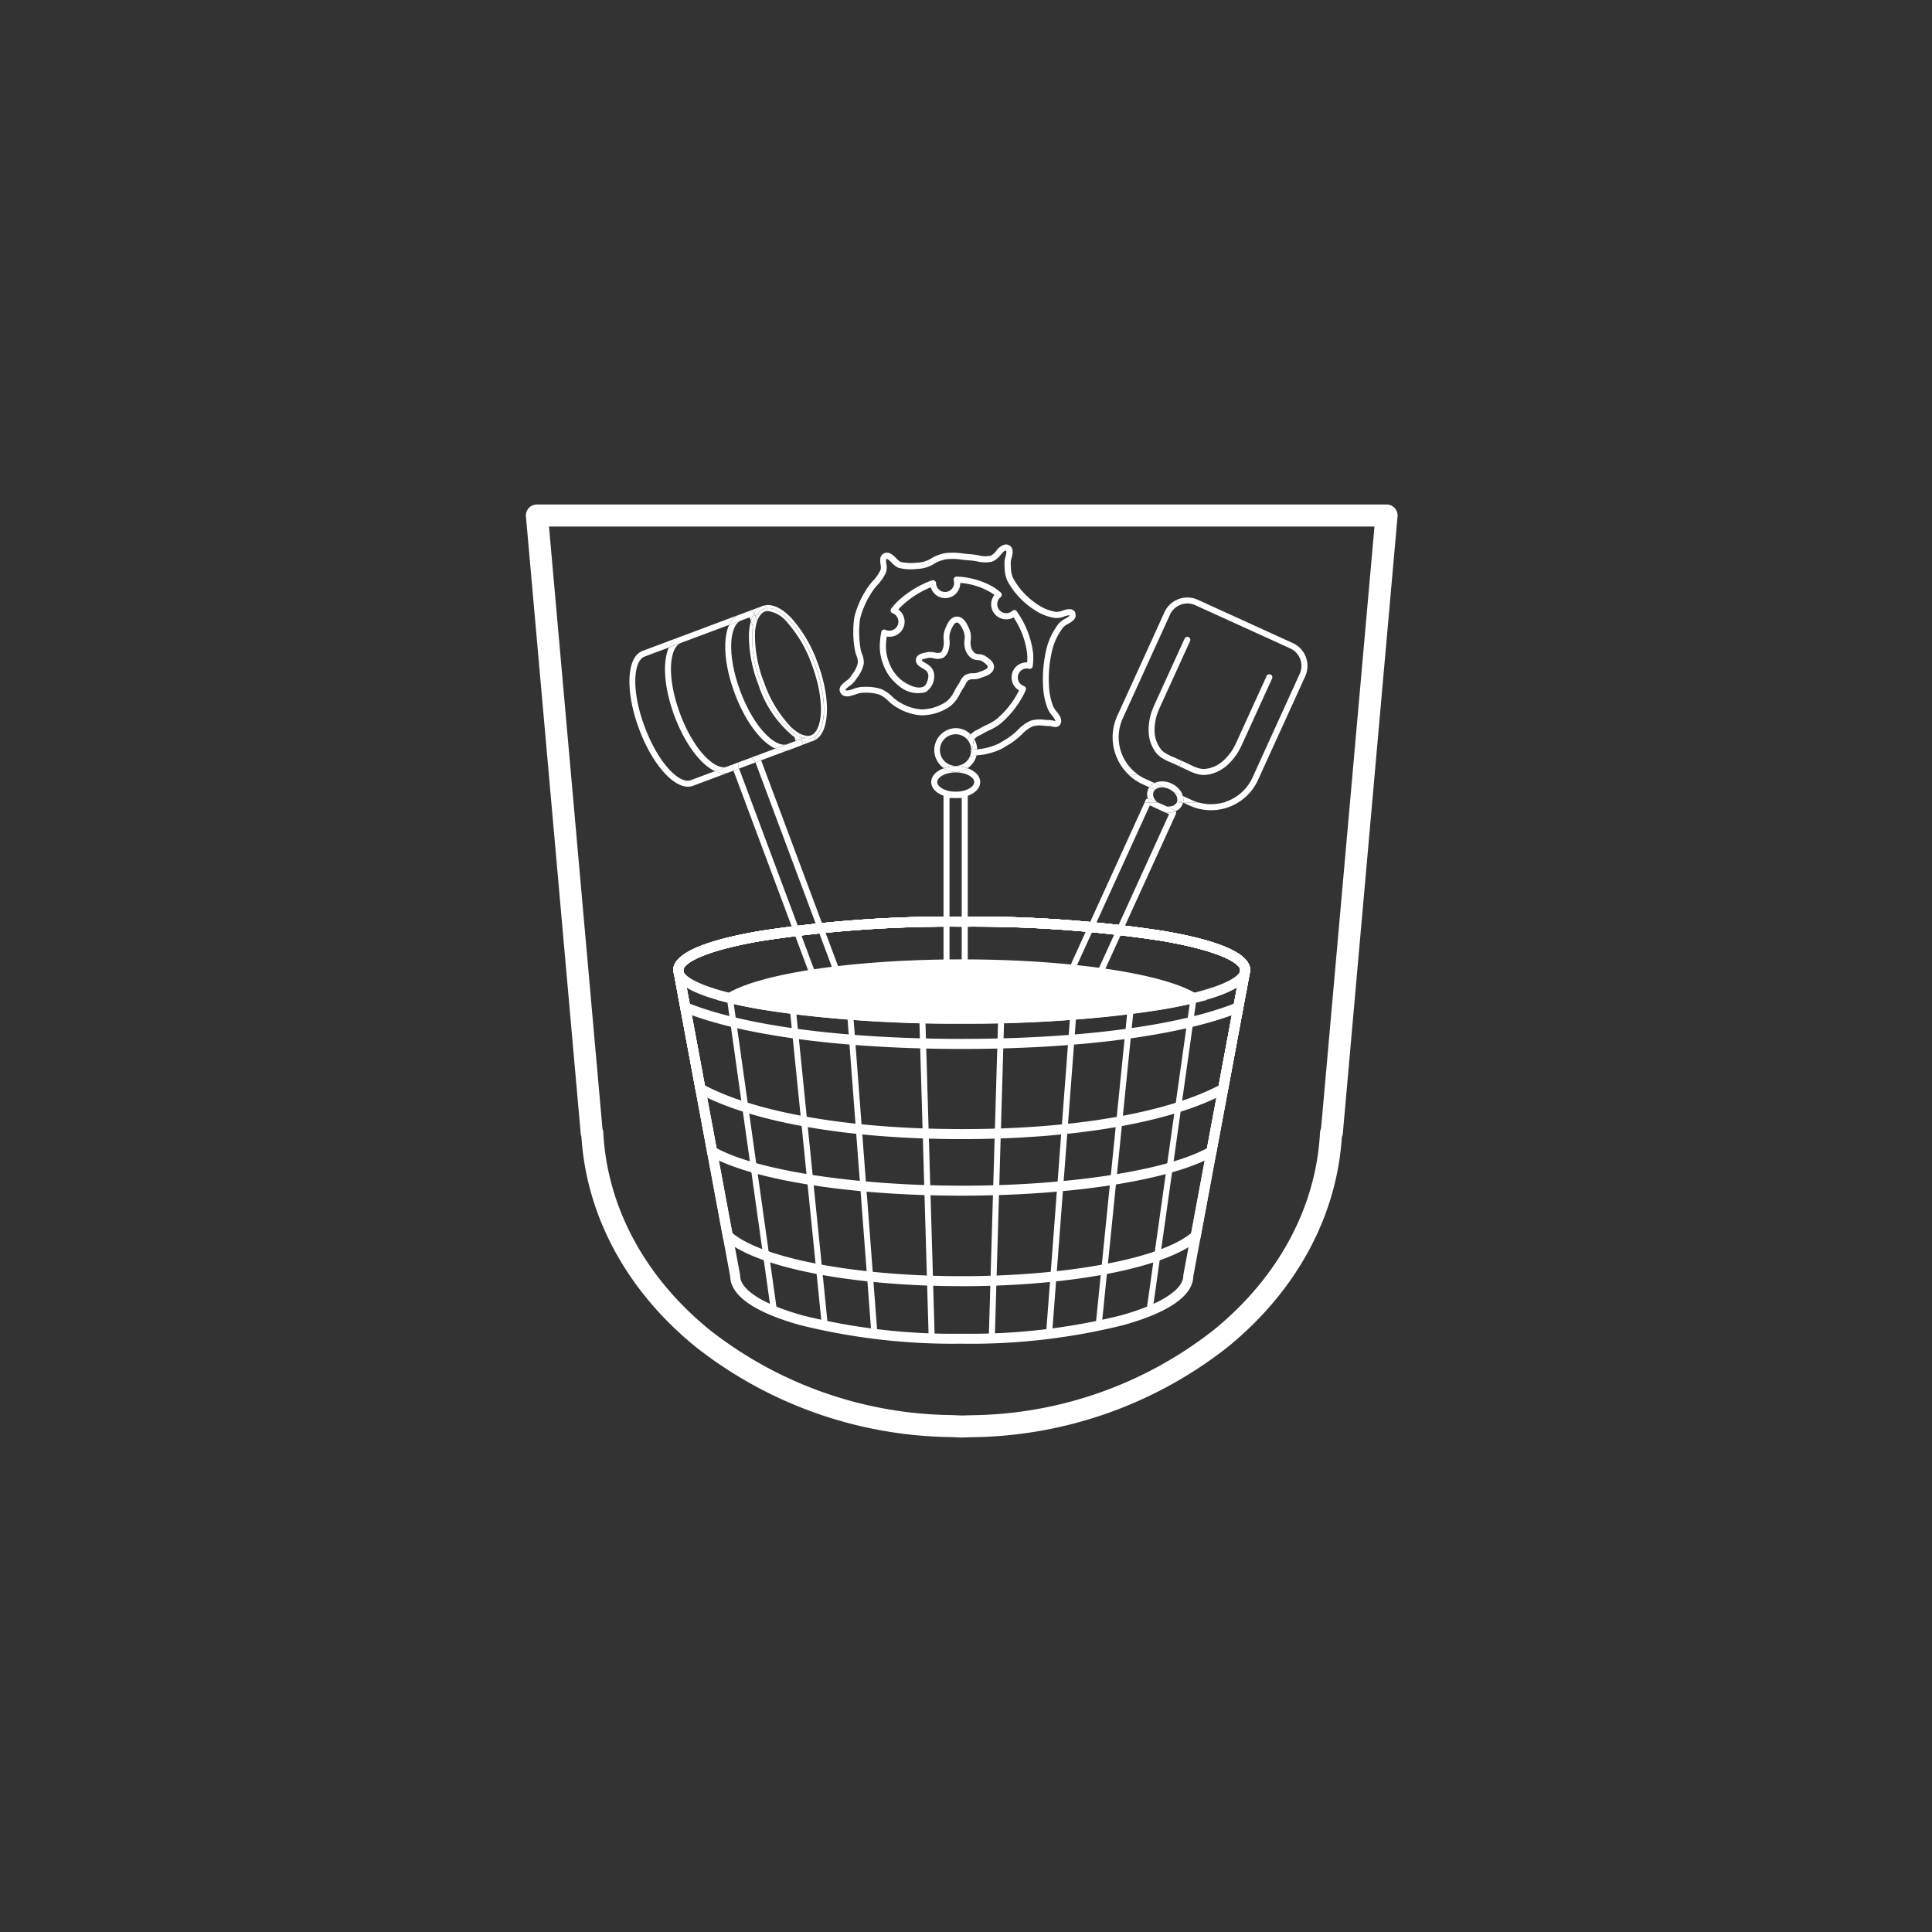 <svg xmlns="http://www.w3.org/2000/svg" xmlns:xlink="http://www.w3.org/1999/xlink" width="180" height="180" viewBox="0 0 180 180"><rect x="0" y="0" width="180" height="180" fill="#333333" stroke="none"/><defs><clipPath id="clip-Logo-Woerth"><rect width="180" height="180"></rect></clipPath></defs><g id="Logo-Woerth" clip-path="url(#clip-Logo-Woerth)"><g id="Gemeinde_Woerth_Logo_wei&#xDF;" transform="translate(49 47)"><g id="Gruppe_34" data-name="Gruppe 34" transform="translate(0 0)"><path id="Pfad_892" data-name="Pfad 892" d="M40.6,86.931h-.043L39.6,86.89a39.2,39.2,0,0,1-23.82-8.432C9.4,73.255,5.639,66.316,5.169,58.893a.993.993,0,0,1-.064-.277L0,1.12A1.028,1.028,0,0,1,1.028,0H80.182a1.028,1.028,0,0,1,1.024,1.12l-5.1,57.5a1.053,1.053,0,0,1-.09.336c-.482,7.4-4.238,14.324-10.6,19.518A39.215,39.215,0,0,1,41.582,86.9l-.946.028h-.031ZM7.132,58.175a1,1,0,0,1,.077.34c.362,6.939,3.867,13.457,9.868,18.354A37.165,37.165,0,0,0,39.665,84.84l.947.039.914-.026a37.141,37.141,0,0,0,22.587-7.971c6-4.894,9.5-11.412,9.868-18.346a1.037,1.037,0,0,1,.1-.4l4.975-56.08H2.148Z" transform="translate(0 0)" fill="#fff"></path><g id="Gruppe_29" data-name="Gruppe 29" transform="translate(13.726 26.787)"><g id="Gruppe_26" data-name="Gruppe 26" transform="translate(0 11.604)"><path id="Pfad_893" data-name="Pfad 893" d="M100.359,245.333a58.963,58.963,0,0,1-15.05-1.729c-2.957-.819-6.477-2.271-6.524-4.541l-5.3-28.488v-.043c0-1.5,2.733-2.733,8.122-3.654a117.019,117.019,0,0,1,18.755-1.331h0a116.979,116.979,0,0,1,18.753,1.331c5.391.922,8.122,2.151,8.122,3.656l-.007.086-5.3,28.446c-.047,2.27-3.567,3.722-6.524,4.541a58.88,58.88,0,0,1-15.05,1.729ZM74.417,210.5l5.3,28.477v.043c0,1.294,2.184,2.671,5.84,3.685a57.948,57.948,0,0,0,14.8,1.7,57.947,57.947,0,0,0,14.8-1.7c3.656-1.013,5.84-2.391,5.84-3.685l.007-.086,5.3-28.434c-.06-.563-1.658-1.727-7.342-2.7a116.367,116.367,0,0,0-18.594-1.318l0-.47v.47A116.214,116.214,0,0,0,81.766,207.8c-5.684.972-7.285,2.139-7.344,2.7Z" transform="translate(-73.481 -205.537)" fill="#fff"></path><path id="Pfad_894" data-name="Pfad 894" d="M100.359,215.515A117.017,117.017,0,0,1,81.6,214.183c-5.391-.922-8.122-2.151-8.122-3.654s2.733-2.733,8.122-3.654a117.017,117.017,0,0,1,18.755-1.331,117.019,117.019,0,0,1,18.755,1.331c5.391.922,8.123,2.151,8.123,3.654s-2.733,2.733-8.122,3.654a117.02,117.02,0,0,1-18.755,1.331Zm0-9.036a116.169,116.169,0,0,0-18.594,1.316c-5.8.993-7.347,2.185-7.347,2.735s1.548,1.745,7.346,2.735a116.169,116.169,0,0,0,18.594,1.316,116.169,116.169,0,0,0,18.594-1.316c5.8-.993,7.346-2.185,7.346-2.735s-1.548-1.745-7.346-2.735a116.164,116.164,0,0,0-18.594-1.314Z" transform="translate(-73.481 -205.536)" fill="#fff"></path><g id="Gruppe_24" data-name="Gruppe 24" transform="translate(4.073 3.993)"><path id="Pfad_895" data-name="Pfad 895" d="M123.3,229.37c-9.842,0-18.562,1.262-21.6,3.121,4.933,1.208,13,1.927,21.6,1.929s16.659-.718,21.6-1.923c-3.03-1.862-11.747-3.125-21.6-3.128" transform="translate(-100.498 -228.9)" fill="#fff"></path><path id="Pfad_896" data-name="Pfad 896" d="M118.075,232.845c-8.634,0-16.752-.729-21.716-1.942l-1.089-.269.957-.585c3.118-1.906,11.9-3.189,21.848-3.191h0c9.96,0,18.738,1.288,21.845,3.2l.955.587-1.089.268C134.817,232.123,126.7,232.843,118.075,232.845ZM97.87,230.285a108.66,108.66,0,0,0,20.206,1.627,108.6,108.6,0,0,0,20.206-1.62c-3.688-1.492-11.6-2.492-20.206-2.494s-16.513,1-20.206,2.49Z" transform="translate(-95.27 -226.859)" fill="#fff"></path></g><g id="Gruppe_25" data-name="Gruppe 25" transform="translate(0 0)"><path id="Pfad_897" data-name="Pfad 897" d="M100.359,239.96c-10.354,0-19.244-1.761-22.121-4.374l-.116-.107L73.48,210.513c0-1.5,2.733-2.733,8.122-3.654a117.017,117.017,0,0,1,18.755-1.331,117.233,117.233,0,0,1,18.753,1.329c5.391.922,8.122,2.151,8.126,3.654l-.007.086-4.636,24.9-.117.107c-2.9,2.606-11.782,4.357-22.117,4.359ZM78.981,235c2.806,2.376,11.535,4.028,21.378,4.028,9.822,0,18.551-1.647,21.376-4.017l4.565-24.527c-.062-.563-1.662-1.729-7.346-2.7a116.167,116.167,0,0,0-18.594-1.316,116.212,116.212,0,0,0-18.594,1.316c-5.684.972-7.285,2.139-7.344,2.7l4.565,24.514Z" transform="translate(-73.48 -205.521)" fill="#fff"></path><path id="Pfad_898" data-name="Pfad 898" d="M100.359,231.544c-10.363,0-19.589-1.465-23.5-3.724l-.187-.108L73.48,210.533c0-1.5,2.733-2.733,8.122-3.654a117.013,117.013,0,0,1,18.755-1.331,117.235,117.235,0,0,1,18.753,1.329c5.391.922,8.122,2.151,8.126,3.654l-.007.086-3.183,17.1-.187.109C119.941,230.083,110.719,231.542,100.359,231.544Zm-22.848-4.43c3.838,2.092,12.956,3.491,22.848,3.5s19.005-1.4,22.846-3.491l3.1-16.62c-.062-.563-1.662-1.729-7.346-2.7a116.165,116.165,0,0,0-18.594-1.316A116.209,116.209,0,0,0,81.765,207.8c-5.684.972-7.285,2.139-7.344,2.7l3.094,16.614Z" transform="translate(-73.48 -205.537)" fill="#fff"></path><path id="Pfad_899" data-name="Pfad 899" d="M100.359,226.267c-10.616-.007-19.573-1.574-24.578-4.3l-.2-.107L73.48,210.519c0-1.5,2.733-2.733,8.122-3.654a116.816,116.816,0,0,1,18.629-1.331h.126a117.022,117.022,0,0,1,18.755,1.331c5.391.922,8.122,2.151,8.122,3.654l-.007.086-2.1,11.278-.2.107c-5.014,2.714-13.971,4.273-24.576,4.277Zm-23.937-5.01c4.909,2.583,13.61,4.067,23.937,4.075s19.017-1.482,23.935-4.06l2.01-10.784c-.062-.563-1.66-1.729-7.344-2.7a115.819,115.819,0,0,0-18.478-1.316h-.122a116.151,116.151,0,0,0-18.594,1.318c-5.684.972-7.285,2.139-7.344,2.7l2.006,10.767Z" transform="translate(-73.48 -205.528)" fill="#fff"></path></g></g><g id="Gruppe_28" data-name="Gruppe 28" transform="translate(0.001 11.606)"><g id="Gruppe_27" data-name="Gruppe 27" transform="translate(4.994 7.303)"><path id="Pfad_900" data-name="Pfad 900" d="M162.722,283.274a.279.279,0,0,1-.279-.26l-2.256-29.773a.281.281,0,0,1,.559-.043L163,282.972a.281.281,0,0,1-.258.3h-.021Z" transform="translate(-148.974 -251.378)" fill="#fff"></path><path id="Pfad_901" data-name="Pfad 901" d="M134.864,280.21a.281.281,0,0,1-.279-.252L131.6,250.439a.28.28,0,0,1,.557-.056L135.14,279.9a.281.281,0,0,1-.25.307h-.028Z" transform="translate(-125.732 -249.093)" fill="#fff"></path><path id="Pfad_902" data-name="Pfad 902" d="M104.594,274.307a.278.278,0,0,1-.277-.241L100.207,244.9a.28.28,0,1,1,.555-.077l4.111,29.171a.279.279,0,0,1-.239.316Z" transform="translate(-100.204 -244.577)" fill="#fff"></path><path id="Pfad_903" data-name="Pfad 903" d="M197.276,285a.281.281,0,0,1-.281-.273l-.873-29.832a.281.281,0,0,1,.561-.015l.873,29.832a.28.28,0,0,1-.273.288Z" transform="translate(-178.191 -252.73)" fill="#fff"></path><path id="Pfad_904" data-name="Pfad 904" d="M259.563,283.283h-.021a.279.279,0,0,1-.258-.3l2.256-29.773a.281.281,0,0,1,.559.043l-2.256,29.773a.281.281,0,0,1-.279.26Z" transform="translate(-229.548 -251.386)" fill="#fff"></path><path id="Pfad_905" data-name="Pfad 905" d="M284.263,280.218h-.028a.281.281,0,0,1-.25-.307l2.983-29.518a.28.28,0,0,1,.557.056l-2.983,29.518a.281.281,0,0,1-.279.252Z" transform="translate(-249.629 -249.101)" fill="#fff"></path><path id="Pfad_906" data-name="Pfad 906" d="M309.617,274.307a.275.275,0,0,1-.279-.318l4.111-29.171a.28.28,0,0,1,.555.077l-4.111,29.171A.281.281,0,0,1,309.617,274.307Z" transform="translate(-270.243 -244.577)" fill="#fff"></path><path id="Pfad_907" data-name="Pfad 907" d="M231.02,284.985h-.007a.28.28,0,0,1-.273-.288l.873-29.832a.281.281,0,1,1,.561.015l-.873,29.832a.281.281,0,0,1-.281.273Z" transform="translate(-206.339 -252.719)" fill="#fff"></path></g><path id="Pfad_908" data-name="Pfad 908" d="M100.366,217.869c-11.12-.007-20.577-1.267-25.944-3.456l-.236-.1-.7-3.793c0-1.5,2.733-2.733,8.122-3.654a117.02,117.02,0,0,1,18.755-1.331h0a117.022,117.022,0,0,1,18.755,1.331c5.391.922,8.122,2.151,8.122,3.654l-.007.086-.693,3.72-.238.1c-5.376,2.185-14.835,3.44-25.942,3.443ZM75.011,213.64c5.3,2.088,14.515,3.289,25.356,3.289s20.044-1.2,25.354-3.281l.589-3.163c-.062-.563-1.66-1.729-7.344-2.7a116.171,116.171,0,0,0-18.594-1.316h0a116.212,116.212,0,0,0-18.594,1.316c-5.684.972-7.285,2.139-7.344,2.7l.587,3.152ZM126.777,210.52Z" transform="translate(-73.489 -205.532)" fill="#fff"></path></g><path id="Pfad_909" data-name="Pfad 909" d="M210.438,162.092H208.18V143.42h2.258Zm-1.7-.561h1.136V143.981h-1.136Z" transform="translate(-183 -143.42)" fill="#fff"></path></g><g id="Gruppe_33" data-name="Gruppe 33" transform="translate(9.636 3.72)"><g id="Gruppe_30" data-name="Gruppe 30" transform="translate(19.588 0)"><path id="Pfad_910" data-name="Pfad 910" d="M221.487,122.06l-.032.048c-.021.03-.045.067-.067.1l.064-.028.036-.017v-.041C221.487,122.114,221.489,122.082,221.487,122.06Z" transform="translate(-209.229 -102.963)" fill="#fff"></path><path id="Pfad_911" data-name="Pfad 911" d="M203.181,131.49c-.71.245-1.181.724-1.181,1.284,0,.819,1.007,1.46,2.282,1.46s2.282-.641,2.282-1.46c0-.561-.47-1.039-1.181-1.284a1.967,1.967,0,0,1-2.206,0Zm2.826,1.284c0,.424-.708.9-1.723.9s-1.724-.47-1.724-.9.708-.9,1.724-.9,1.723.473,1.723.9Z" transform="translate(-193.464 -110.631)" fill="#fff"></path><path id="Pfad_912" data-name="Pfad 912" d="M178.319,26.286c-.228-.52-.813-.336-1.2-.213a1.622,1.622,0,0,1-.6.119,4.074,4.074,0,0,1-1.622-.622,6.929,6.929,0,0,1-2.406-2.559,2.667,2.667,0,0,1-.185-1.029c-.005-.1-.011-.2-.019-.3a1.838,1.838,0,0,1,.084-.51c.1-.393.234-.931-.23-1.181a.655.655,0,0,0-.346-.081,1.371,1.371,0,0,0-.846.587,1.518,1.518,0,0,1-.548.47,2.737,2.737,0,0,1-1.141-.047,6.213,6.213,0,0,0-.708-.1c-.234-.013-.477-.041-.712-.067a6.041,6.041,0,0,0-1.684-.03,3.871,3.871,0,0,0-1.253.477,2.649,2.649,0,0,1-1.213.4l-.148.007a4.663,4.663,0,0,1-1.5-.067,1.723,1.723,0,0,1-.434-.357c-.282-.281-.671-.665-1.134-.438-.422.205-.359.677-.314,1.022a1.234,1.234,0,0,1,.007.5,3.75,3.75,0,0,1-.718,1.043,5.643,5.643,0,0,0-.665.888,8.637,8.637,0,0,0-1.063,2.485,9.552,9.552,0,0,0,.03,2.954,3.062,3.062,0,0,0,.164.624,1.576,1.576,0,0,1,.134.675A2.6,2.6,0,0,1,157.525,32c-.067.1-.134.193-.195.288a1.806,1.806,0,0,1-.385.348c-.31.236-.779.591-.526,1.074.291.551.94.336,1.406.176a2.27,2.27,0,0,1,.665-.16l.205,0a4,4,0,0,1,1.367.178,2.97,2.97,0,0,1,.838.6,3.961,3.961,0,0,0,.839.626,5,5,0,0,0,2.192.7,4.689,4.689,0,0,0,2.735-.855,3.362,3.362,0,0,0,.9-1.17,5.967,5.967,0,0,1,.336-.563,2.55,2.55,0,0,0,.178-.307,1.007,1.007,0,0,1,.277-.385.963.963,0,0,1,.456-.083,1.715,1.715,0,0,0,.6-.093c.075-.03.157-.058.243-.088.415-.142.981-.336,1.065-.864.086-.544-.477-.908-.812-1.125a1.3,1.3,0,0,0-.591-.166.806.806,0,0,1-.348-.083,1.1,1.1,0,0,1-.365-.533,1.767,1.767,0,0,1-.041-.684,2.094,2.094,0,0,0-.1-.963c-.2-.47-.526-1.245-1.2-1.237-.628.011-.914.725-1.1,1.2l-.019.045a2.191,2.191,0,0,0-.1.951,1.991,1.991,0,0,1-.041.671l-.005.021c-.054.174-.124.391-.234.456a.873.873,0,0,1-.542,0,1.737,1.737,0,0,0-.718-.026c-.045.011-.1.021-.146.032-.329.067-.824.166-.9.615s.336.693.63.865a1.22,1.22,0,0,1,.4.3.738.738,0,0,1,.129.428c-.041.391-.187.851-.47.974-.595.26-1.413-.168-1.994-.574a3.787,3.787,0,0,1-1.234-1.774,3.977,3.977,0,0,1-.247-1.678c.011-.219.036-.436.067-.648a1.367,1.367,0,0,0,.248.022,1.4,1.4,0,0,0,.829-2.539,5.921,5.921,0,0,1,.664-.643,8.638,8.638,0,0,1,2.361-1.426,1.4,1.4,0,0,0,2.744-.4v-.009a6.589,6.589,0,0,1,2.742.828,4.178,4.178,0,0,1,.439.3,1.4,1.4,0,0,0,1.787,2.086,7.729,7.729,0,0,1,1.269,3.4,4.857,4.857,0,0,1-.007.789,1.4,1.4,0,0,0-.751,2.609,8.391,8.391,0,0,1-2.049,2.637,4.174,4.174,0,0,1-.951.567c-.213.1-.434.211-.645.336-.077.047-.16.088-.25.134a1.883,1.883,0,0,0-.626.434,2,2,0,0,1,.355.464.808.808,0,0,1,.054-.084,1.308,1.308,0,0,1,.465-.31c.1-.047.2-.1.291-.155.189-.114.387-.211.6-.314a4.718,4.718,0,0,0,1.074-.648,8.894,8.894,0,0,0,2.237-2.927c.015-.034.03-.067.043-.1l.026-.058a.285.285,0,0,0,0-.228.279.279,0,0,0-.17-.152.84.84,0,0,1,.47-1.611.281.281,0,0,0,.228-.038.274.274,0,0,0,.121-.2,5.736,5.736,0,0,0,.041-1.187,8.435,8.435,0,0,0-1.443-3.8c-.015-.024-.03-.047-.047-.071l-.028-.041a.277.277,0,0,0-.2-.126.287.287,0,0,0-.226.073.84.84,0,1,1-1.086-1.281.279.279,0,0,0,.108-.215.285.285,0,0,0-.1-.221,5.285,5.285,0,0,0-.751-.546,7.336,7.336,0,0,0-3.34-.933.279.279,0,0,0-.236.107.285.285,0,0,0-.05.252.841.841,0,1,1-1.649.252.279.279,0,0,0-.119-.224.287.287,0,0,0-.252-.036l-.047.017c-.041.013-.081.028-.119.041a9.174,9.174,0,0,0-2.685,1.584,5.942,5.942,0,0,0-.955.989.284.284,0,0,0-.045.247.277.277,0,0,0,.17.183.84.84,0,0,1-.3,1.627.818.818,0,0,1-.352-.079.288.288,0,0,0-.245,0,.28.28,0,0,0-.148.195,7,7,0,0,0-.134,1.036,4.522,4.522,0,0,0,.286,1.92,4.3,4.3,0,0,0,1.434,2.027,2.706,2.706,0,0,0,2.54.626,1.753,1.753,0,0,0,.8-1.426,1.26,1.26,0,0,0-.2-.772,1.576,1.576,0,0,0-.6-.5c-.164-.1-.37-.215-.357-.3.034-.067.336-.129.452-.152.058-.011.114-.022.164-.036a1.293,1.293,0,0,1,.488.034,1.3,1.3,0,0,0,.922-.064,1.249,1.249,0,0,0,.488-.774l.005-.019a2.42,2.42,0,0,0,.067-.862,1.776,1.776,0,0,1,.06-.718l.019-.047c.126-.314.336-.841.595-.845h0c.288,0,.537.583.667.9a1.653,1.653,0,0,1,.054.712,2.24,2.24,0,0,0,.073.908,1.657,1.657,0,0,0,.57.8,1.239,1.239,0,0,0,.612.181.873.873,0,0,1,.344.079c.193.126.593.383.563.567s-.4.32-.693.421c-.093.032-.185.064-.269.1a1.332,1.332,0,0,1-.409.054,1.382,1.382,0,0,0-.738.17,1.449,1.449,0,0,0-.47.6,2.148,2.148,0,0,1-.142.247,6.635,6.635,0,0,0-.367.613,2.867,2.867,0,0,1-.738.989,4.154,4.154,0,0,1-2.4.746,4.555,4.555,0,0,1-1.942-.638,3.522,3.522,0,0,1-.72-.544,3.431,3.431,0,0,0-1.007-.7,4.37,4.37,0,0,0-1.561-.215l-.2,0a2.656,2.656,0,0,0-.858.191c-.376.127-.667.213-.738.084.009-.077.247-.256.374-.353a2.148,2.148,0,0,0,.516-.488c.06-.091.124-.183.187-.275a3.07,3.07,0,0,0,.624-1.308,2.014,2.014,0,0,0-.162-.933,2.454,2.454,0,0,1-.138-.5,9.145,9.145,0,0,1-.038-2.782,8.219,8.219,0,0,1,1.007-2.318,5.066,5.066,0,0,1,.6-.8,4.215,4.215,0,0,0,.815-1.208,1.573,1.573,0,0,0,.024-.774c-.021-.155-.056-.415,0-.443.1-.048.269.107.493.331a2.135,2.135,0,0,0,.608.475,4.539,4.539,0,0,0,1.753.114l.144-.007a3.166,3.166,0,0,0,1.451-.47,3.33,3.33,0,0,1,1.079-.417,5.549,5.549,0,0,1,1.529.034c.243.028.493.056.742.067a5.5,5.5,0,0,1,.643.088,3.2,3.2,0,0,0,1.377.038,1.843,1.843,0,0,0,.824-.639c.148-.166.35-.395.458-.4l-.015-.281.015.281a.115.115,0,0,1,.047.013c.083.045.007.336-.047.551a2.18,2.18,0,0,0-.1.691c.007.1.013.193.019.29a3.111,3.111,0,0,0,.243,1.245,7.379,7.379,0,0,0,2.6,2.776,4.645,4.645,0,0,0,1.845.71,1.931,1.931,0,0,0,.856-.138,1.539,1.539,0,0,1,.51-.11l.011.017c-.024.075-.281.222-.419.3a2.01,2.01,0,0,0-.639.488,6.5,6.5,0,0,0-1.043,2.056,12.079,12.079,0,0,0-.344,4.234,6.458,6.458,0,0,0,.381,1.57,2.292,2.292,0,0,0,.4.645c.191.241.327.428.307.537-.048-.005-.124-.024-.174-.036a1.534,1.534,0,0,0-.342-.054c-.162,0-.329-.011-.507-.026a2.98,2.98,0,0,0-1.215.073,3.455,3.455,0,0,0-1.217.853l-.15.14a6.073,6.073,0,0,1-1.23.9c-.114.067-.238.144-.379.232a5.963,5.963,0,0,1-2.075.563c0,.022,0,.045,0,.067a2.008,2.008,0,0,1-.062.49,6.234,6.234,0,0,0,2.428-.645l.374-.228a6.7,6.7,0,0,0,1.322-.97l.155-.144a3.031,3.031,0,0,1,1.013-.729,2.509,2.509,0,0,1,.991-.045c.181.015.369.03.557.028a1.67,1.67,0,0,1,.2.038c.211.05.567.138.763-.166.291-.452-.048-.884-.324-1.23a2.006,2.006,0,0,1-.316-.481,6.041,6.041,0,0,1-.353-1.432,11.5,11.5,0,0,1,.324-4.036,5.985,5.985,0,0,1,.957-1.88,1.682,1.682,0,0,1,.47-.336c.348-.2.873-.5.648-1.017Z" transform="translate(-156.347 -19.905)" fill="#fff"></path><path id="Pfad_913" data-name="Pfad 913" d="M221.91,117.994c0,.022,0,.045,0,.067a.3.3,0,0,1,0,.041.977.977,0,0,1,.524-.11h.036a2.041,2.041,0,0,0-.258-.933.869.869,0,0,0-.119.441.926.926,0,0,1-.181.5Z" transform="translate(-209.652 -98.898)" fill="#fff"></path><path id="Pfad_914" data-name="Pfad 914" d="M207.153,114.137a.869.869,0,0,1-.357.1,1.437,1.437,0,0,1-1.284.806,1.473,1.473,0,1,1,0-2.947,1.424,1.424,0,0,1,1.112.537,1.4,1.4,0,0,1,.239-.5c.009-.013.022-.022.034-.036a1.977,1.977,0,0,0-1.385-.569,2.039,2.039,0,0,0-1.1,3.729,3.549,3.549,0,0,1,2.206,0,2.039,2.039,0,0,0,.838-1.208h-.026a.537.537,0,0,0-.273.075Z" transform="translate(-194.692 -94.408)" fill="#fff"></path><path id="Pfad_915" data-name="Pfad 915" d="M208.32,130.726a1.967,1.967,0,0,0,2.206,0,3.549,3.549,0,0,0-2.206,0Z" transform="translate(-198.602 -109.867)" fill="#fff"></path><path id="Pfad_916" data-name="Pfad 916" d="M221.8,122.035h-.036a.978.978,0,0,0-.524.11,1.488,1.488,0,0,1-.155.624.841.841,0,0,0,.357-.1.5.5,0,0,1,.273-.075h.026a2.02,2.02,0,0,0,.062-.49C221.807,122.082,221.806,122.059,221.8,122.035Z" transform="translate(-208.985 -102.94)" fill="#fff"></path><path id="Pfad_917" data-name="Pfad 917" d="M220.162,115.1a1.488,1.488,0,0,1,.326.869.9.9,0,0,0,.181-.5.893.893,0,0,1,.119-.441,2.051,2.051,0,0,0-.355-.464c-.011.013-.022.022-.034.036a1.4,1.4,0,0,0-.239.5Z" transform="translate(-208.23 -96.874)" fill="#fff"></path></g><g id="Gruppe_32" data-name="Gruppe 32" transform="translate(0 5.653)"><path id="Pfad_918" data-name="Pfad 918" d="M100.25,129.847h0l.5-.187h0Z" transform="translate(-91.147 -114.796)" fill="#fff"></path><rect id="Rechteck_57" data-name="Rechteck 57" height="1.634" transform="translate(10.982 14.129)" fill="#fff"></rect><path id="Pfad_919" data-name="Pfad 919" d="M107.375,126.17l-1.125.419h0Z" transform="translate(-96.025 -111.958)" fill="#fff"></path><path id="Pfad_920" data-name="Pfad 920" d="M70.712,68.33c-1.282-3.434-1-6.176.067-6.587a.01.01,0,0,0,.009,0l4.49-1.678h0l-5.61,2.1c-.612,1.324-.456,3.759.518,6.37s2.454,4.55,3.783,5.148l1.12-.419c-1.074.4-3.092-1.482-4.378-4.927Z" transform="translate(-65.984 -58.206)" fill="#fff"></path><path id="Pfad_921" data-name="Pfad 921" d="M101.3,132.828h0l.393-.148h0Z" transform="translate(-92 -117.252)" fill="#fff"></path><path id="Pfad_922" data-name="Pfad 922" d="M107.111,126.17l-1.124.421a.806.806,0,0,0-.011.595v.007l1.533-.572v-.007A.835.835,0,0,0,107.111,126.17Z" transform="translate(-95.76 -111.958)" fill="#fff"></path><path id="Pfad_923" data-name="Pfad 923" d="M95.964,130.219a1.406,1.406,0,0,1-.086-.559l-.5.187h0l-1.12.419a2,2,0,0,0,.819.195,1.4,1.4,0,0,0,.5-.088l.393-.148v-.007Z" transform="translate(-86.276 -114.796)" fill="#fff"></path><path id="Pfad_924" data-name="Pfad 924" d="M113.6,147.9l-7.614-20.381-.526.2,7.614,20.381a.8.8,0,0,1,.022.5h-1.58l-7.585-20.312-.1.039-.422.157,7.614,20.381a1.216,1.216,0,0,0,.064.142.282.282,0,0,0,.25.153h1.955a.284.284,0,0,0,.25-.153,1.384,1.384,0,0,0,.064-1.107Z" transform="translate(-93.708 -113.056)" fill="#fff"></path><path id="Pfad_925" data-name="Pfad 925" d="M102.93,129.029h0l.391-.146Z" transform="translate(-93.325 -114.163)" fill="#fff"></path><path id="Pfad_926" data-name="Pfad 926" d="M105.66,131.669l.1-.039h0Z" transform="translate(-95.545 -116.398)" fill="#fff"></path><rect id="Rechteck_58" data-name="Rechteck 58" width="0.561" transform="translate(11.744 14.654) rotate(-18.43)" fill="#fff"></rect><path id="Pfad_927" data-name="Pfad 927" d="M103.4,132h0l.422-.157Z" transform="translate(-93.707 -116.569)" fill="#fff"></path><path id="Pfad_928" data-name="Pfad 928" d="M105.02,128.5l.23-.088h0Z" transform="translate(-95.024 -113.78)" fill="#fff"></path><path id="Pfad_929" data-name="Pfad 929" d="M103.542,129.015a.806.806,0,0,1,.011-.595l-.232.086-.389.146a1.374,1.374,0,0,0,.086.559v.007l.424-.157.1-.039v-.007Z" transform="translate(-93.325 -113.788)" fill="#fff"></path><g id="Gruppe_31" data-name="Gruppe 31" transform="translate(0 0)"><path id="Pfad_930" data-name="Pfad 930" d="M117.21,123.235h0l2.635-.985h0l-2.632.983Z" transform="translate(-104.936 -108.771)" fill="#fff"></path><path id="Pfad_931" data-name="Pfad 931" d="M137.089,117.846l.024.067h0a.293.293,0,0,1,.015.054v.054a.051.051,0,0,1,0,.017.29.29,0,0,1-.022.088h0a.28.28,0,0,1-.062.086l0,0a.278.278,0,0,1-.088.054h0l1.151-.43a1.41,1.41,0,0,1-.491.086,1.846,1.846,0,0,1-.52-.083Z" transform="translate(-120.987 -105.186)" fill="#fff"></path><path id="Pfad_932" data-name="Pfad 932" d="M56.151,53.48l.011,0L61.734,51.4h0l.026-.011,1.051-.393a.28.28,0,0,1,.36.164h0l.022.06a1.585,1.585,0,0,1,.774-.658L64,50.548l-.028.007-11.2,4.189-.024.011c-1.471.585-1.6,3.767-.293,7.27,1.185,3.172,3.088,5.37,4.546,5.37a1.323,1.323,0,0,0,.47-.083l3.383-1.263a1.4,1.4,0,0,1-.5.088,2,2,0,0,1-.819-.195l-2.264.846c-1.032.387-3-1.514-4.292-4.959s-1.045-6.176-.011-6.558l.022-.009,2.243-.838a1.707,1.707,0,0,1,.922-.94Z" transform="translate(-51.547 -50.473)" fill="#fff"></path><path id="Pfad_933" data-name="Pfad 933" d="M117.2,121.68h0l-1.628.607h0Z" transform="translate(-103.604 -108.308)" fill="#fff"></path><path id="Pfad_934" data-name="Pfad 934" d="M108,56.25l-.765.286-.022.009a.01.01,0,0,0-.007,0l.794-.3h0Z" transform="translate(-96.805 -55.108)" fill="#fff"></path><path id="Pfad_935" data-name="Pfad 935" d="M131.041,117.87h0l-.791.3h0Z" transform="translate(-115.538 -105.21)" fill="#fff"></path><path id="Pfad_936" data-name="Pfad 936" d="M130.262,118.163l.787-.293h0l-.789.3Z" transform="translate(-115.547 -105.21)" fill="#fff"></path><path id="Pfad_937" data-name="Pfad 937" d="M137.714,117.934h0l-.024-.067h0Z" transform="translate(-121.588 -105.209)" fill="#fff"></path><path id="Pfad_938" data-name="Pfad 938" d="M118.017,121.885a2,2,0,0,1-.819-.195l-1.628.607a1.375,1.375,0,0,1,.3.477v.007l2.635-.983a1.421,1.421,0,0,1-.493.086Z" transform="translate(-103.602 -108.316)" fill="#fff"></path><path id="Pfad_939" data-name="Pfad 939" d="M113.75,53.8h0l.022.062h0Z" transform="translate(-102.122 -53.116)" fill="#fff"></path><path id="Pfad_940" data-name="Pfad 940" d="M77.753,55.08l-5.572,2.081-.011,0a1.7,1.7,0,0,0-.922.94l5.61-2.1A1.72,1.72,0,0,1,77.753,55.08Z" transform="translate(-67.566 -54.157)" fill="#fff"></path><path id="Pfad_941" data-name="Pfad 941" d="M131.312,120.544l1.051-.391h0l-1.053.395Z" transform="translate(-116.4 -107.065)" fill="#fff"></path><path id="Pfad_942" data-name="Pfad 942" d="M133.78,116h0l.131.35h0Z" transform="translate(-118.408 -103.69)" fill="#fff"></path><path id="Pfad_943" data-name="Pfad 943" d="M111.6,56.6l-.126-.336h0l.126.34Z" transform="translate(-100.269 -55.118)" fill="#fff"></path><path id="Pfad_944" data-name="Pfad 944" d="M100.21,64.633c.974,2.608,2.454,4.55,3.783,5.148l1.116-.42c-1.074.4-3.088-1.486-4.374-4.927s-1-6.176.067-6.587l-1.114.415C99.08,59.59,99.236,62.025,100.21,64.633Z" transform="translate(-90.397 -56.408)" fill="#fff"></path><path id="Pfad_945" data-name="Pfad 945" d="M137.82,118.23h0a.259.259,0,0,1,.015.054.294.294,0,0,0-.015-.054Z" transform="translate(-121.693 -105.503)" fill="#fff"></path><path id="Pfad_946" data-name="Pfad 946" d="M137.772,118.988a.244.244,0,0,0,.022-.088.29.29,0,0,1-.024.09h0Z" transform="translate(-121.652 -106.047)" fill="#fff"></path><path id="Pfad_947" data-name="Pfad 947" d="M132.355,120.15l-1.055.395h0l1.053-.393h0Z" transform="translate(-116.392 -107.064)" fill="#fff"></path><path id="Pfad_948" data-name="Pfad 948" d="M107.13,52.836l-1.051.393-.026.011h0l1.081-.4a.28.28,0,0,1,.36.164h0a.281.281,0,0,0-.36-.166Z" transform="translate(-95.863 -52.317)" fill="#fff"></path><path id="Pfad_949" data-name="Pfad 949" d="M102.379,56.065l.022-.009.765-.286h0l.127.34a3.179,3.179,0,0,1,.166-.45l-2.2.822h0l1.114-.415.007,0Z" transform="translate(-91.967 -54.629)" fill="#fff"></path><path id="Pfad_950" data-name="Pfad 950" d="M133.911,116.35h0l.3-.112a3.185,3.185,0,0,1-.43-.238Z" transform="translate(-118.408 -103.69)" fill="#fff"></path><path id="Pfad_951" data-name="Pfad 951" d="M125.4,119.45l-1.116.417h0l1.118-.417Z" transform="translate(-110.684 -106.495)" fill="#fff"></path><path id="Pfad_952" data-name="Pfad 952" d="M103.617,53.082l-.022-.06a.28.28,0,0,0-.36-.164l-1.081.4a1.72,1.72,0,0,0-.893.931l2.2-.822a2.8,2.8,0,0,1,.156-.287Z" transform="translate(-91.967 -52.333)" fill="#fff"></path><path id="Pfad_953" data-name="Pfad 953" d="M126.5,117.27l-.3.112h0l-.789.3h0l-1.118.419a2,2,0,0,0,.819.195,1.429,1.429,0,0,0,.493-.086l1.055-.395h0a.3.3,0,0,0,.088-.054,0,0,0,0,0,0,0,.28.28,0,0,0,.062-.086.305.305,0,0,0,.024-.09v-.017a.2.2,0,0,0,0-.034V117.5a.292.292,0,0,0-.015-.054l-.024-.067a2.549,2.549,0,0,1-.3-.112Z" transform="translate(-110.692 -104.722)" fill="#fff"></path><path id="Pfad_954" data-name="Pfad 954" d="M137.062,116.218l.164-.062a2.153,2.153,0,0,1-.217-.077Z" transform="translate(-121.035 -103.754)" fill="#fff"></path><path id="Pfad_955" data-name="Pfad 955" d="M123.232,55.483a12.58,12.58,0,0,0-2.378-4.079c-.967-1.038-1.922-1.456-2.694-1.187a.279.279,0,0,1,.336.172l.013.036c1.37-.15,3.3,2.045,4.464,5.155s1.141,6.034.011,6.82l.013.034a.28.28,0,0,1-.164.36h0c1.544-.576,1.722-3.789.4-7.313Z" transform="translate(-105.708 -50.137)" fill="#fff"></path><path id="Pfad_956" data-name="Pfad 956" d="M112.265,63.89a10.942,10.942,0,0,1-.777-5.344l-.178-.475a5.261,5.261,0,0,0-.187,1.275A12.562,12.562,0,0,0,112,63.984a10.269,10.269,0,0,0,3.356,4.91l-.174-.464a10.947,10.947,0,0,1-2.918-4.546Z" transform="translate(-99.983 -56.588)" fill="#fff"></path><path id="Pfad_957" data-name="Pfad 957" d="M114.438,54.86l-.168.064.052.14A2.139,2.139,0,0,1,114.438,54.86Z" transform="translate(-102.545 -53.978)" fill="#fff"></path><path id="Pfad_958" data-name="Pfad 958" d="M113.869,51.176l.075.2.168-.064a1.287,1.287,0,0,1,.63-.533,1.169,1.169,0,0,1,.277-.067l-.013-.036a.279.279,0,0,0-.336-.172l-.028.009a1.576,1.576,0,0,0-.774.658Z" transform="translate(-102.22 -50.433)" fill="#fff"></path><path id="Pfad_959" data-name="Pfad 959" d="M138.539,115.978a.276.276,0,0,0,.007-.215l-.013-.034a1.192,1.192,0,0,1-.25.134,1.3,1.3,0,0,1-.828.009l-.164.062.073.2a1.78,1.78,0,0,0,.52.083,1.409,1.409,0,0,0,.491-.086h.007a.293.293,0,0,0,.157-.15Z" transform="translate(-121.262 -103.47)" fill="#fff"></path><rect id="Rechteck_59" data-name="Rechteck 59" height="0.148" transform="translate(15.976 12.324) rotate(-20.49)" fill="#fff"></rect><path id="Pfad_960" data-name="Pfad 960" d="M114.322,55.34h0l-.052-.14h0Z" transform="translate(-102.545 -54.254)" fill="#fff"></path><path id="Pfad_961" data-name="Pfad 961" d="M113.945,54.322l-.075-.2h0Z" transform="translate(-102.22 -53.377)" fill="#fff"></path><rect id="Rechteck_60" data-name="Rechteck 60" height="0.211" transform="translate(16.065 12.457)" fill="#fff"></rect><path id="Pfad_962" data-name="Pfad 962" d="M112.313,58.545h0l-.178-.475h0Z" transform="translate(-100.812 -56.588)" fill="#fff"></path><path id="Pfad_963" data-name="Pfad 963" d="M132.86,113.52h0l.172.464h0Z" transform="translate(-117.661 -101.673)" fill="#fff"></path><path id="Pfad_964" data-name="Pfad 964" d="M133.024,113.984a3.185,3.185,0,0,0,.43.238l.226-.084-.052-.138a3.222,3.222,0,0,1-.777-.479Z" transform="translate(-117.652 -101.673)" fill="#fff"></path><path id="Pfad_965" data-name="Pfad 965" d="M112.59,55.34l-.052-.14-.232.086a3.424,3.424,0,0,0-.166.45l.178.475a3.269,3.269,0,0,1,.273-.871Z" transform="translate(-100.814 -54.254)" fill="#fff"></path><path id="Pfad_966" data-name="Pfad 966" d="M136.389,117.016l-.073-.2-.226.084A2.55,2.55,0,0,0,136.389,117.016Z" transform="translate(-120.286 -104.356)" fill="#fff"></path><path id="Pfad_967" data-name="Pfad 967" d="M113.187,54.13a2.334,2.334,0,0,0-.157.288l.232-.086-.075-.2Z" transform="translate(-101.537 -53.385)" fill="#fff"></path><path id="Pfad_968" data-name="Pfad 968" d="M137.06,114.285a1.6,1.6,0,0,1-.81-.236l.142.379a2.15,2.15,0,0,0,.217.077l.47-.174Z" transform="translate(-120.417 -102.104)" fill="#fff"></path><path id="Pfad_969" data-name="Pfad 969" d="M114.692,54.7a1.577,1.577,0,0,1,.456-.71l-.017-.047-.465.174q-.063.1-.116.2l.142.379Z" transform="translate(-102.773 -53.23)" fill="#fff"></path><path id="Pfad_970" data-name="Pfad 970" d="M120.134,51.912A2.824,2.824,0,0,1,121.939,53a11.966,11.966,0,0,1,2.262,3.893c1.181,3.164,1.036,5.735.17,6.444l.1.277c1.133-.785,1.151-3.709-.011-6.82s-3.094-5.3-4.464-5.155l.1.277h.03Z" transform="translate(-107.204 -51.354)" fill="#fff"></path><path id="Pfad_971" data-name="Pfad 971" d="M113.511,65.954a10.91,10.91,0,0,0,2.918,4.546l-.207-.557a11.419,11.419,0,0,1-2.447-4.088,11.972,11.972,0,0,1-.843-4.423c0-.088.007-.174.015-.258l-.211-.565a10.942,10.942,0,0,0,.777,5.344Z" transform="translate(-101.229 -58.653)" fill="#fff"></path><path id="Pfad_972" data-name="Pfad 972" d="M138.908,114.4a.909.909,0,0,1-.279.052l.017.047-.47.174a1.3,1.3,0,0,0,.828-.009,1.148,1.148,0,0,0,.25-.134l-.1-.277a.877.877,0,0,1-.244.147Z" transform="translate(-121.984 -102.266)" fill="#fff"></path><path id="Pfad_973" data-name="Pfad 973" d="M115.162,52.25l.465-.174.017.047a.825.825,0,0,1,.525-.2l-.1-.277a1.169,1.169,0,0,0-.277.067,1.313,1.313,0,0,0-.63.533ZM115.792,51.717Z" transform="translate(-103.269 -51.369)" fill="#fff"></path><rect id="Rechteck_61" data-name="Rechteck 61" height="0.405" transform="translate(15.906 11.933)" fill="#fff"></rect><path id="Pfad_974" data-name="Pfad 974" d="M114.692,56.331l-.142-.381h0Z" transform="translate(-102.773 -54.865)" fill="#fff"></path><path id="Pfad_975" data-name="Pfad 975" d="M113.3,61.175l-.211-.565h0Z" transform="translate(-101.584 -58.654)" fill="#fff"></path><path id="Pfad_976" data-name="Pfad 976" d="M131.949,111.1h0l-.209-.557h0Z" transform="translate(-116.75 -99.25)" fill="#fff"></path><path id="Pfad_977" data-name="Pfad 977" d="M113.5,56.339l-.142-.379a3.247,3.247,0,0,0-.273.873l.211.565A4.186,4.186,0,0,1,113.5,56.339Z" transform="translate(-101.586 -54.873)" fill="#fff"></path><path id="Pfad_978" data-name="Pfad 978" d="M131.74,110.54l.207.557a3.222,3.222,0,0,0,.777.479l-.142-.379a4.048,4.048,0,0,1-.843-.654Z" transform="translate(-116.75 -99.25)" fill="#fff"></path><path id="Pfad_979" data-name="Pfad 979" d="M112.887,124.93l-.617.232h0Z" transform="translate(-100.919 -110.95)" fill="#fff"></path><path id="Pfad_980" data-name="Pfad 980" d="M112.887,124.93l-.617.23a.818.818,0,0,1,.4.443v.007l.529-.2v-.007a1.41,1.41,0,0,0-.307-.477Z" transform="translate(-100.919 -110.95)" fill="#fff"></path></g></g></g></g><g id="Gruppe_35" data-name="Gruppe 35" transform="translate(49.72 8.667)"><path id="Pfad_981" data-name="Pfad 981" d="M269.88,166.872h2.168l7.317-16.065-.415-.189a2.238,2.238,0,0,1-.51-.159,2.2,2.2,0,0,1-.46-.282l-.412-.187-7.689,16.883Z" transform="translate(-269.171 -130.619)" fill="none"></path><path id="Pfad_982" data-name="Pfad 982" d="M319.792,148.954a1.26,1.26,0,0,1-.452.013l.731.336a.274.274,0,0,1,.124.11,1.186,1.186,0,0,0,.626-.6,1.229,1.229,0,0,0,.067-.193h-.6A.722.722,0,0,1,319.792,148.954Z" transform="translate(-309.386 -129.506)" fill="#fff"></path><path id="Pfad_983" data-name="Pfad 983" d="M315.1,148.62a1.643,1.643,0,0,0,.344.215,1.61,1.61,0,0,0,.448.131l-.759-.346Z" transform="translate(-305.939 -129.505)" fill="#fff"></path><path id="Pfad_984" data-name="Pfad 984" d="M276.212,149.532a2.029,2.029,0,0,1-.365-.038l.415.189-7.317,16.065h-2.168l7.692-16.883.411.187a1.921,1.921,0,0,1-.4-.441h-.5l-7.883,17.3a.28.28,0,0,0,.254.4h2.785a.277.277,0,0,0,.254-.164l7.511-16.483a.287.287,0,0,0-.015-.262,1.61,1.61,0,0,1-.283.091,1.83,1.83,0,0,1-.379.041Z" transform="translate(-266.065 -129.496)" fill="#fff"></path><path id="Pfad_985" data-name="Pfad 985" d="M311.815,148.62h-.755a1.887,1.887,0,0,0,.4.441l.97.441a2.028,2.028,0,0,0,.365.038,1.7,1.7,0,0,0,.379-.041,1.467,1.467,0,0,0,.283-.091.283.283,0,0,0-.124-.11l-.731-.336" transform="translate(-302.654 -129.505)" fill="#fff"></path><path id="Pfad_986" data-name="Pfad 986" d="M309.273,50.622l-8.836-4.028-.011-.005a2.344,2.344,0,0,0-3.1,1.161l-4.4,9.662a4.816,4.816,0,0,0,1.091,5.5h.9a4.251,4.251,0,0,1-1.477-5.27l4.4-9.662a1.781,1.781,0,0,1,2.349-.888s.007,0,.011.005l8.847,4.028a1.783,1.783,0,0,1,.882,2.359l-4.4,9.668a4.237,4.237,0,0,1-2.606,2.292v.045h-.153a4.234,4.234,0,0,1-2.219,0h-1.487l.609.277a4.809,4.809,0,0,0,6.367-2.382l4.4-9.662a2.344,2.344,0,0,0-1.161-3.1Z" transform="translate(-287.555 -46.379)" fill="#fff"></path><path id="Pfad_987" data-name="Pfad 987" d="M313.514,77.623l-.648-.3c-.079-.036-.157-.067-.236-.1a2.86,2.86,0,0,1-.409-.193l-.067-.039a2.013,2.013,0,0,1-.563-.426,2.893,2.893,0,0,1-.516-1.06,3.24,3.24,0,0,1-.086-.965,5.152,5.152,0,0,1,.185-1.107,7.392,7.392,0,0,1,.26-.695l2.851-6.255a.281.281,0,1,0-.51-.234l-2.852,6.262c-.009.021-.215.508-.288.774a5.79,5.79,0,0,0-.2,1.228,3.791,3.791,0,0,0,.1,1.131,3.435,3.435,0,0,0,.621,1.267,2.468,2.468,0,0,0,.712.557l.064.038a3.53,3.53,0,0,0,.484.228c.073.03.146.06.217.091l.648.3.232-.51Z" transform="translate(-302.137 -62.403)" fill="#fff"></path><path id="Pfad_988" data-name="Pfad 988" d="M329.38,93.724a3.831,3.831,0,0,0,.922-.664,5.8,5.8,0,0,0,.8-.961,8.29,8.29,0,0,0,.4-.731l2.851-6.255a.281.281,0,1,0-.51-.234l-2.847,6.249c-.062.127-.247.493-.355.656a5.143,5.143,0,0,1-.716.865,3.288,3.288,0,0,1-.783.569,2.868,2.868,0,0,1-1.141.307,1.975,1.975,0,0,1-.691-.144l-.071-.022a3.149,3.149,0,0,1-.413-.183c-.077-.039-.153-.077-.232-.112l-.648-.3-.232.51.648.3c.071.032.142.067.213.1a3.551,3.551,0,0,0,.49.215l.067.022a2.6,2.6,0,0,0,.83.174h.058a3.413,3.413,0,0,0,1.363-.365Z" transform="translate(-314.564 -77.547)" fill="#fff"></path><path id="Pfad_989" data-name="Pfad 989" d="M314.934,138.2a2.014,2.014,0,0,0-1.255-.155,1.623,1.623,0,0,0-.329.112l.94.43a1.67,1.67,0,0,1,.407.124h0a1.65,1.65,0,0,1,.357.224l.948.432a1.51,1.51,0,0,0-.131-.322A2.021,2.021,0,0,0,314.934,138.2Z" transform="translate(-304.516 -120.873)" fill="#fff"></path><path id="Pfad_990" data-name="Pfad 990" d="M309.923,142.02l.731.336a1.265,1.265,0,0,1-.286-.35.7.7,0,0,1-.06-.636.537.537,0,0,1,.123-.166l-.532-.244a1.1,1.1,0,0,0-.1.176,1.2,1.2,0,0,0-.039.865.286.286,0,0,1,.162.019Z" transform="translate(-301.545 -123.277)" fill="#fff"></path><path id="Pfad_991" data-name="Pfad 991" d="M324.424,147.532a.272.272,0,0,1-.024.039h.6l-.531-.241a.559.559,0,0,1-.045.2Z" transform="translate(-313.5 -128.456)" fill="#fff"></path><path id="Pfad_992" data-name="Pfad 992" d="M314.83,148.41c.015.013.036.024.05.039h.034Z" transform="translate(-305.719 -129.334)" fill="#fff"></path><path id="Pfad_993" data-name="Pfad 993" d="M308.789,146.793a1.5,1.5,0,0,1-.116-.273.264.264,0,0,0-.1.039.288.288,0,0,0-.11.134l-.1.219h.5c-.026-.039-.052-.079-.075-.119Z" transform="translate(-300.458 -127.797)" fill="#fff"></path><path id="Pfad_994" data-name="Pfad 994" d="M310.2,146.528a.268.268,0,0,0-.162-.019,1.706,1.706,0,0,0,.116.273c.022.041.048.081.074.119h.755a.523.523,0,0,1-.05-.039l-.731-.336Z" transform="translate(-301.824 -127.785)" fill="#fff"></path><path id="Pfad_995" data-name="Pfad 995" d="M302.539,136a1.2,1.2,0,0,1,.477-.4l-.855-.389a4.261,4.261,0,0,1-.626-.353h-.895a4.786,4.786,0,0,0,1.288.864l.609.279Z" transform="translate(-294.181 -118.317)" fill="#fff"></path><path id="Pfad_996" data-name="Pfad 996" d="M347.593,148.425v-.045c-.05.015-.1.032-.153.045Z" transform="translate(-332.233 -129.31)" fill="#fff"></path><path id="Pfad_997" data-name="Pfad 997" d="M328.4,145.679l-.855-.389a1.215,1.215,0,0,1,.013.622h1.488A4.189,4.189,0,0,1,328.4,145.679Z" transform="translate(-316.061 -126.797)" fill="#fff"></path><path id="Pfad_998" data-name="Pfad 998" d="M323.428,143.412l-.948-.432a1.309,1.309,0,0,1,.324.378.8.8,0,0,1,.1.434l.531.241a1.2,1.2,0,0,0-.013-.622Z" transform="translate(-311.939 -124.919)" fill="#fff"></path><path id="Pfad_999" data-name="Pfad 999" d="M311.735,139.256a1.208,1.208,0,0,1,.262-.028,1.429,1.429,0,0,1,.234.022l-.94-.43a1.2,1.2,0,0,0-.477.4l.531.241a.781.781,0,0,1,.4-.205Z" transform="translate(-302.451 -121.537)" fill="#fff"></path></g></g></g></svg>